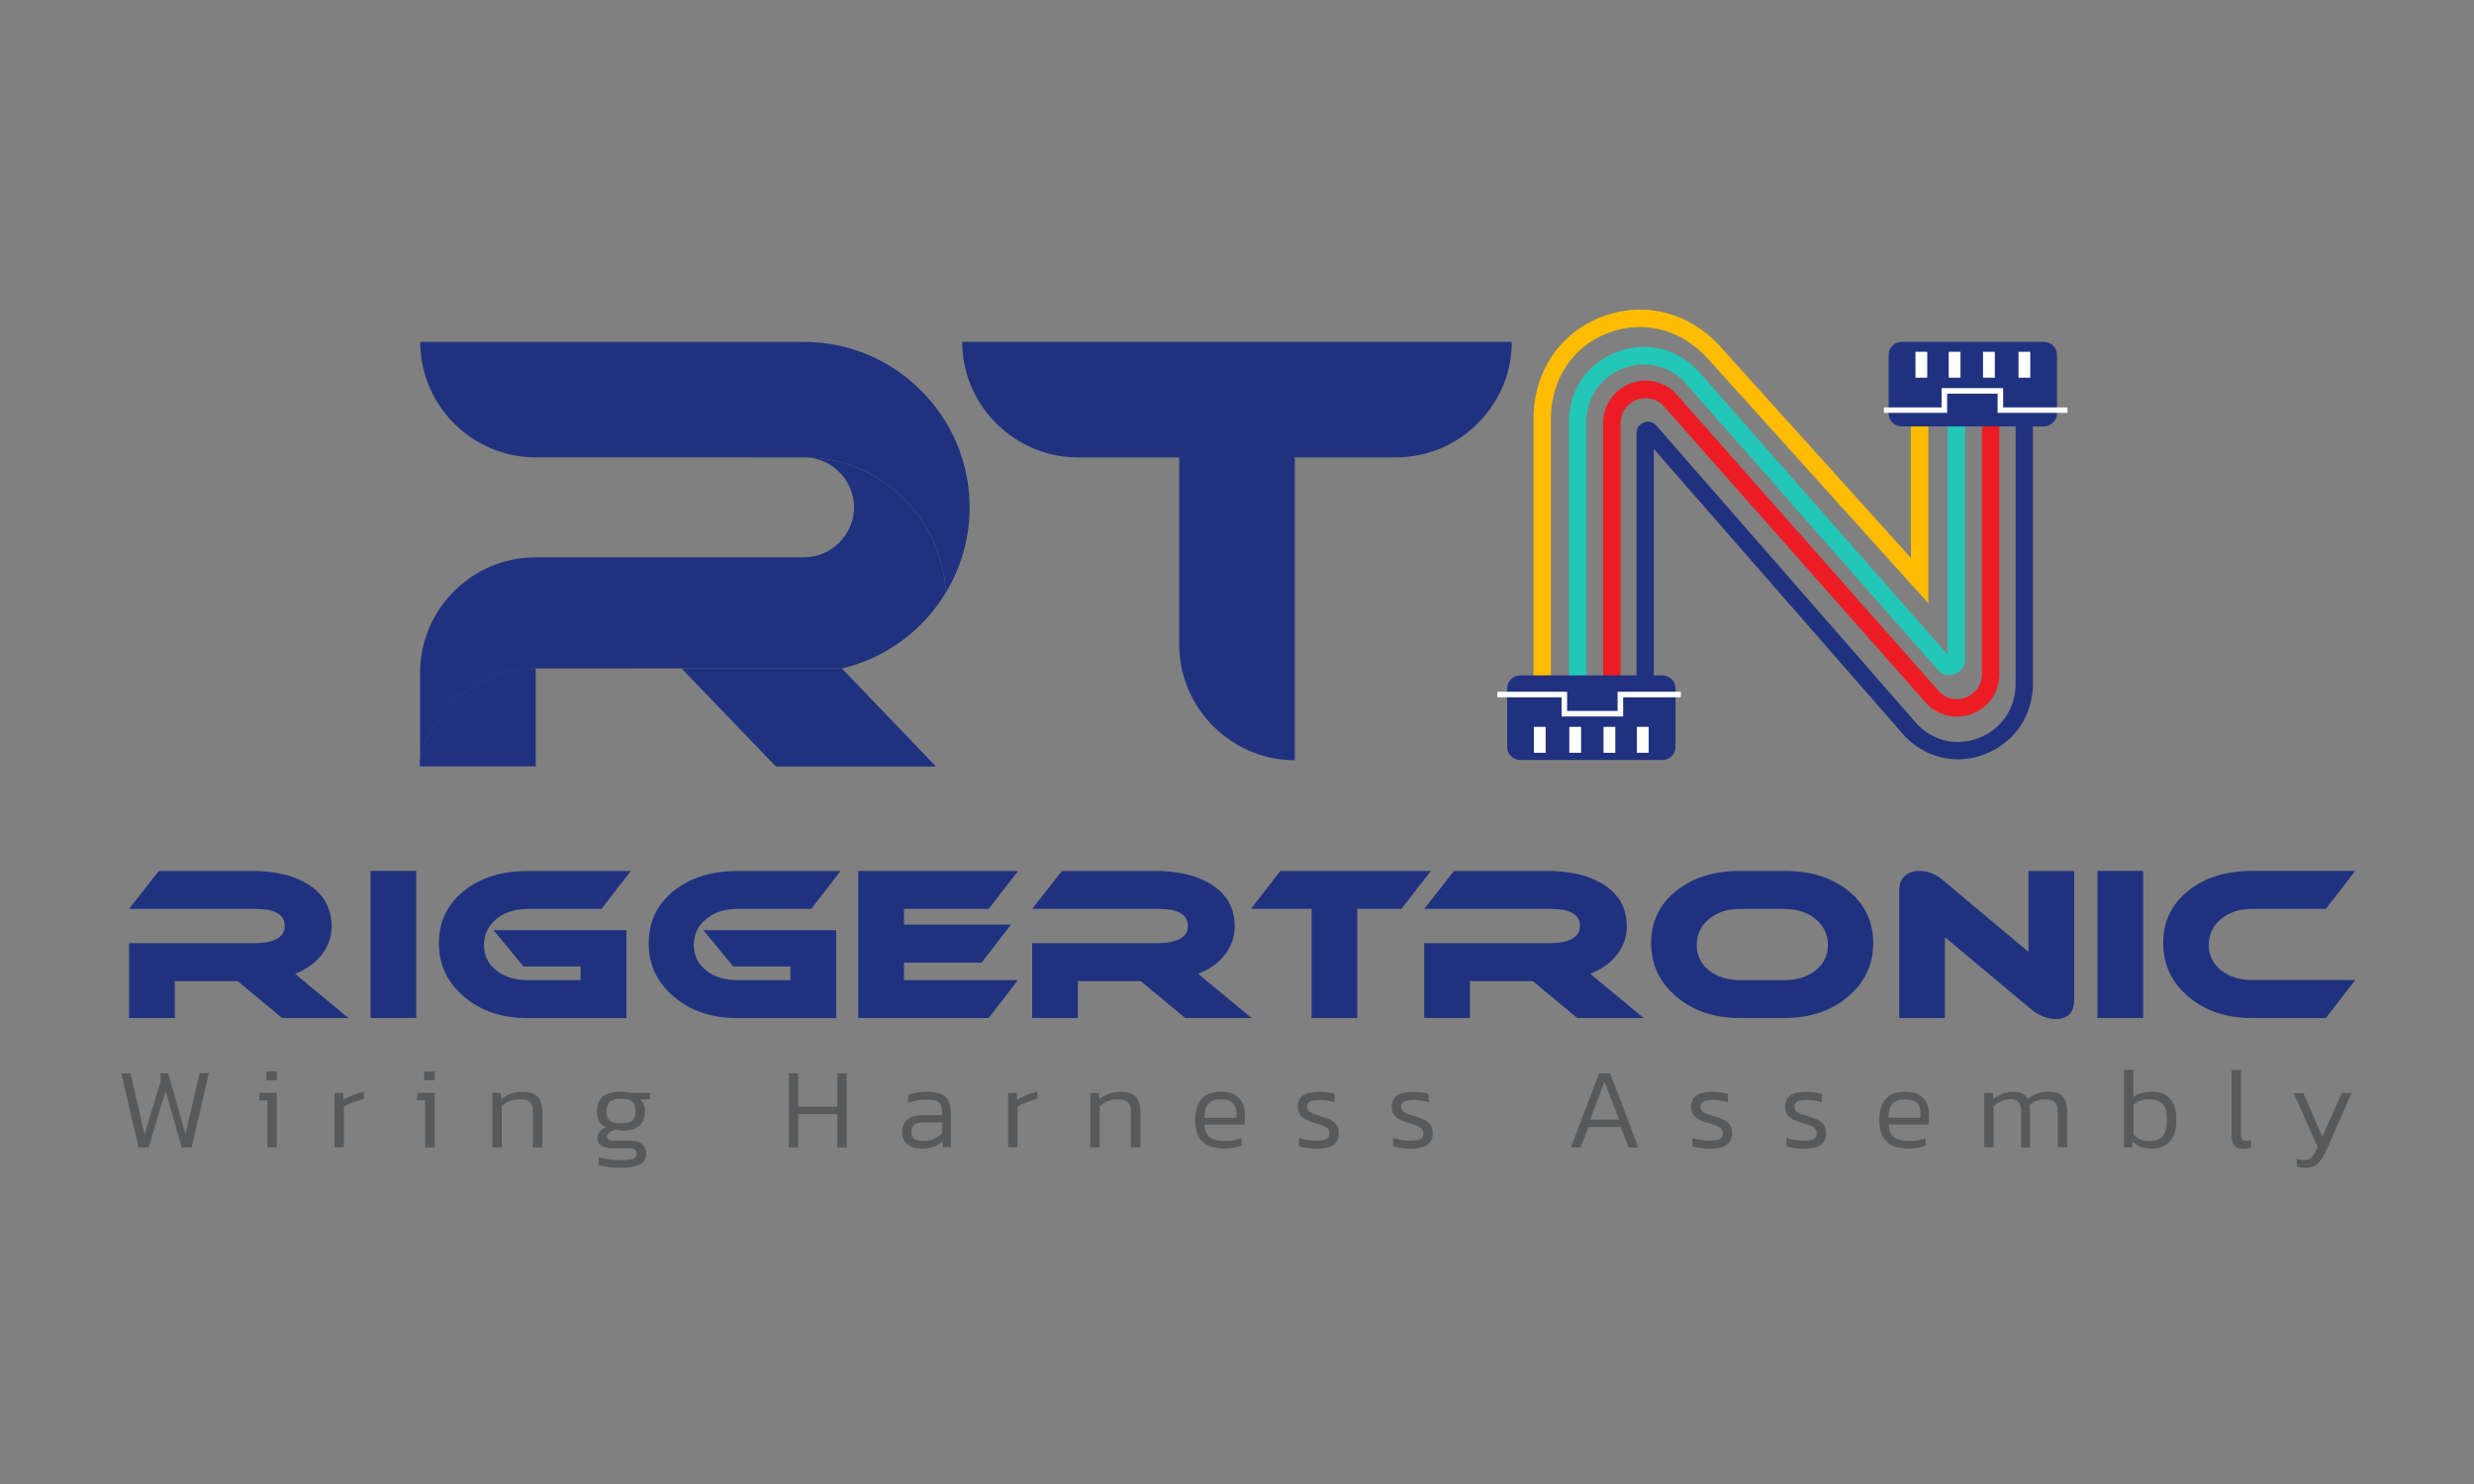 <svg enable-background="new 0 0 250 150" viewBox="0 0 250 150" xmlns="http://www.w3.org/2000/svg" xmlns:xlink="http://www.w3.org/1999/xlink"><rect x="0" y="0" width="250" height="150" fill="#808080" stroke="none"/><defs><clipPath id="a"><use xlink:href="#b"/></clipPath><path id="b" d="m85.08 67.56-.02.01 9.48 9.89h-16.13l-9.51-9.89h16.18zm-30.96 0v9.88h-11.67v-.62c1.24-5.29 6.02-9.26 11.67-9.26z"/></defs><g fill="#58595b"><path d="m15.03 115.98h-1.03l-1.74-7.49h.94l1.41 6.16 1.62-5.34v-.83h.77l1.74 6.16 1.43-6.16h.93l-1.73 7.49h-1.01l-1.63-5.7z"/><path d="m27.97 115.98h-.95v-4.76h-.85l.09-.76h1.71zm-1.05-6.8v-.87h1.06v.87z"/><path d="m34.72 111.17c.27-.18.59-.34.96-.49s.73-.26 1.09-.33v.74c-.34.07-.71.18-1.1.33s-.7.3-.92.45v4.1h-.95v-5.51h.86z"/><path d="m43.92 115.98h-.95v-4.76h-.85l.09-.76h1.71zm-1.05-6.8v-.87h1.06v.87z"/><path d="m53.85 115.98v-3.57c0-.33-.04-.59-.13-.77s-.23-.31-.42-.4c-.2-.08-.48-.12-.85-.12-.34 0-.66.06-.97.19-.3.12-.56.29-.78.51v4.16h-.95v-5.51h.86l.06.63c.6-.5 1.32-.74 2.14-.74.7 0 1.21.16 1.52.49.32.33.48.84.48 1.53v3.6z"/><path d="m64.12 116.19c-.14-.09-.4-.13-.76-.13h-1.46c-.5 0-.88-.09-1.14-.26s-.38-.43-.38-.76c0-.24.07-.46.22-.66s.36-.34.64-.42c-.6-.29-.91-.84-.91-1.63 0-.68.2-1.18.59-1.5.4-.32 1.01-.48 1.84-.48.29 0 .6.04.95.12h1.99l-.03.65h-1c.33.29.5.69.5 1.21 0 .62-.18 1.1-.54 1.43s-.91.5-1.63.5c-.16 0-.39-.02-.67-.06-.26.02-.48.09-.69.22-.2.13-.3.29-.3.48 0 .14.05.24.16.3s.3.09.57.09h1.52c.55 0 .97.11 1.27.34.29.22.44.55.44.97 0 .52-.22.89-.65 1.11s-1.08.33-1.95.33c-.92 0-1.66-.1-2.21-.29v-.79c.3.1.65.18 1.03.23s.76.08 1.13.08c.43 0 .76-.02.99-.05s.41-.09.52-.18c.12-.09.17-.23.17-.41.01-.21-.07-.35-.21-.44zm-.23-2.91c.21-.18.32-.49.32-.94s-.11-.78-.33-.98-.6-.3-1.12-.3-.9.1-1.13.3-.35.53-.35.98c0 .43.11.74.34.93.22.19.6.28 1.14.28.54-.01.92-.1 1.13-.27z"/><path d="m84.61 112.61h-3.95v3.37h-.95v-7.49h.95v3.37h3.95v-3.37h.95v7.49h-.95z"/><path d="m95.23 115.36c-.24.26-.53.44-.88.56s-.77.18-1.26.18c-.56 0-1.02-.14-1.39-.43s-.55-.7-.55-1.23.17-.96.52-1.26c.35-.31.88-.46 1.6-.46h1.92v-.34c0-.31-.04-.55-.13-.73-.09-.17-.24-.3-.47-.38-.22-.08-.55-.12-.98-.12-.64 0-1.26.1-1.84.3v-.79c.55-.21 1.21-.31 1.96-.31.79 0 1.38.16 1.77.48s.58.83.58 1.54v3.6h-.8zm-1.93-1.91c-.43 0-.73.08-.92.24s-.28.41-.28.75c0 .32.1.54.31.68s.52.2.93.2c.78 0 1.4-.27 1.86-.8v-1.07z"/><path d="m102.79 111.17c.27-.18.59-.34.96-.49s.73-.26 1.09-.33v.74c-.34.07-.71.18-1.1.33s-.7.3-.92.45v4.1h-.95v-5.51h.86z"/><path d="m114.28 115.98v-3.57c0-.33-.04-.59-.13-.77s-.23-.31-.42-.4c-.2-.08-.48-.12-.85-.12-.34 0-.66.06-.97.19-.3.12-.56.29-.78.51v4.16h-.95v-5.51h.86l.06.63c.6-.5 1.32-.74 2.14-.74.7 0 1.21.16 1.52.49.32.33.48.84.48 1.53v3.6z"/><path d="m121.99 114.66c.15.24.38.41.68.51s.71.16 1.22.16c.57 0 1.09-.1 1.56-.29v.74c-.47.21-1.05.31-1.74.31-.98 0-1.72-.24-2.21-.71s-.73-1.2-.73-2.19c0-.91.22-1.61.65-2.1.43-.5 1.1-.74 1.99-.74.78 0 1.38.21 1.78.63.41.42.61.97.61 1.65v1.03h-4.08c.02.44.12.77.27 1zm.1-3.09c-.25.3-.38.77-.38 1.41h3.23v-.45c0-.46-.12-.81-.37-1.05-.24-.24-.63-.36-1.16-.36-.62 0-1.07.15-1.32.45z"/><path d="m134.21 114.12c-.09-.1-.21-.19-.37-.27s-.41-.16-.75-.27l-.31-.1c-.39-.13-.69-.25-.91-.37-.22-.11-.4-.27-.53-.47s-.2-.46-.2-.77c0-.5.17-.87.52-1.13s.9-.38 1.64-.38c.57 0 1.09.07 1.56.22v.84c-.49-.16-.96-.24-1.41-.24-.5 0-.85.05-1.05.15-.21.1-.31.28-.31.53 0 .18.04.32.13.42s.22.18.38.25c.17.07.46.16.88.3.46.14.81.28 1.06.42s.44.31.56.51.18.46.18.78c0 1.05-.73 1.57-2.19 1.57-.35 0-.69-.02-1.01-.07-.33-.05-.6-.11-.81-.19v-.84c.53.19 1.09.28 1.7.28.5 0 .86-.05 1.06-.16.2-.1.3-.3.3-.59.01-.18-.03-.32-.12-.42z"/><path d="m143.71 114.12c-.09-.1-.21-.19-.37-.27s-.41-.16-.75-.27l-.31-.1c-.39-.13-.69-.25-.91-.37-.22-.11-.4-.27-.53-.47s-.2-.46-.2-.77c0-.5.17-.87.52-1.13s.9-.38 1.64-.38c.57 0 1.09.07 1.56.22v.84c-.49-.16-.96-.24-1.41-.24-.5 0-.85.05-1.05.15-.21.1-.31.28-.31.53 0 .18.04.32.13.42s.22.18.38.25c.17.07.46.16.88.3.46.14.81.28 1.06.42s.44.31.56.51.18.46.18.78c0 1.05-.73 1.57-2.19 1.57-.35 0-.69-.02-1.01-.07-.33-.05-.6-.11-.81-.19v-.84c.53.19 1.09.28 1.7.28.5 0 .86-.05 1.06-.16.2-.1.3-.3.3-.59.01-.18-.03-.32-.12-.42z"/><path d="m159.73 115.98h-.99l2.85-7.49h1.12l2.84 7.49h-.98l-.79-2.06h-3.26zm.96-2.81h2.92l-1.47-3.85z"/><path d="m173.96 114.12c-.09-.1-.21-.19-.37-.27s-.41-.16-.75-.27l-.31-.1c-.39-.13-.69-.25-.91-.37-.22-.11-.4-.27-.53-.47s-.2-.46-.2-.77c0-.5.17-.87.52-1.13s.9-.38 1.64-.38c.57 0 1.09.07 1.56.22v.84c-.49-.16-.96-.24-1.41-.24-.5 0-.85.05-1.05.15-.21.1-.31.28-.31.53 0 .18.04.32.13.42s.22.18.38.25c.17.07.46.16.88.3.46.14.81.28 1.06.42s.44.31.56.51.18.46.18.78c0 1.05-.73 1.57-2.19 1.57-.35 0-.69-.02-1.01-.07-.33-.05-.6-.11-.81-.19v-.84c.53.19 1.09.28 1.7.28.5 0 .86-.05 1.06-.16.2-.1.3-.3.3-.59.01-.18-.03-.32-.12-.42z"/><path d="m183.46 114.12c-.09-.1-.21-.19-.37-.27s-.41-.16-.75-.27l-.31-.1c-.39-.13-.69-.25-.91-.37-.22-.11-.4-.27-.53-.47s-.2-.46-.2-.77c0-.5.17-.87.52-1.13s.9-.38 1.64-.38c.57 0 1.09.07 1.56.22v.84c-.49-.16-.96-.24-1.41-.24-.5 0-.85.05-1.05.15-.21.1-.31.28-.31.53 0 .18.04.32.13.42s.22.18.38.25c.17.07.46.16.88.3.46.14.81.28 1.06.42s.44.31.56.51.18.46.18.78c0 1.05-.73 1.57-2.19 1.57-.35 0-.69-.02-1.01-.07-.33-.05-.6-.11-.81-.19v-.84c.53.19 1.09.28 1.7.28.5 0 .86-.05 1.06-.16.2-.1.3-.3.3-.59.01-.18-.03-.32-.12-.42z"/><path d="m191.12 114.66c.15.24.38.41.68.51s.71.16 1.22.16c.57 0 1.09-.1 1.56-.29v.74c-.47.21-1.05.31-1.74.31-.98 0-1.72-.24-2.21-.71s-.73-1.2-.73-2.19c0-.91.22-1.61.65-2.1.43-.5 1.1-.74 1.99-.74.78 0 1.38.21 1.78.63.41.42.61.97.61 1.65v1.03h-4.08c.03.44.12.77.27 1zm.1-3.09c-.25.3-.38.77-.38 1.41h3.23v-.45c0-.46-.12-.81-.37-1.05-.24-.24-.63-.36-1.16-.36-.62 0-1.06.15-1.32.45z"/><path d="m207.94 115.98v-3.57c0-.48-.1-.82-.3-1.01s-.53-.28-1-.28c-.31 0-.6.05-.88.16-.28.1-.51.26-.69.46.05.19.07.42.07.67v3.57h-.9v-3.55c0-.48-.08-.82-.24-1.02s-.46-.3-.91-.3c-.29 0-.59.06-.87.19-.29.13-.54.3-.77.52v4.15h-.94v-5.51h.86l.06.63c.62-.5 1.29-.74 2-.74.4 0 .71.06.94.19s.41.32.52.56c.29-.24.6-.43.94-.56s.74-.2 1.19-.2c.63 0 1.09.16 1.4.48s.46.82.46 1.48v3.66h-.94z"/><path d="m219.27 115.37c-.43.48-1.05.73-1.84.73-.41 0-.77-.06-1.08-.17s-.59-.29-.84-.53l-.07.58h-.81v-7.84h.95v2.73c.5-.35 1.12-.52 1.84-.52 1.67 0 2.5.94 2.5 2.83 0 .98-.21 1.71-.65 2.19zm-3.68-3.7v3c.41.44.95.66 1.6.66.64 0 1.09-.17 1.37-.52s.41-.89.41-1.63-.14-1.26-.43-1.58-.74-.48-1.37-.48c-.64 0-1.17.19-1.58.55z"/><path d="m226.46 108.15v6.55c0 .22.04.38.11.47s.2.13.37.13c.18 0 .35-.02.52-.07v.76c-.2.08-.45.12-.76.12-.39 0-.68-.1-.89-.31s-.31-.54-.31-.99v-6.65h.96z"/><path d="m232.75 110.47 1.92 4.44 1.98-4.44h.98l-2.31 5.27c-.22.52-.43.94-.63 1.26-.19.32-.42.57-.69.76s-.59.28-.96.28c-.36 0-.68-.05-.95-.15v-.77c.22.08.45.12.71.12s.46-.04.61-.13.28-.22.39-.38c.11-.17.24-.43.41-.78l-2.43-5.45h.97z"/></g><path d="m120.75 40.24c-.53 0-1.06-.02-1.59-.04v24.96c0 3.56 1.62 6.75 4.15 8.9 2.04 1.73 4.66 2.78 7.53 2.78v-38.54c-3.22 1.25-6.64 1.94-10.09 1.94z" fill="#20327f"/><path d="m95.57 59.91c-.7 1.16-1.54 2.23-2.5 3.19-2.17 2.17-4.93 3.75-8.01 4.47l.02-.01h-16.18l-14.78.01c-5.66 0-10.43 3.97-11.67 9.26v-8.83c0-6.42 5.25-11.67 11.67-11.67h27.13c1.38 0 2.64-.57 3.56-1.49s1.49-2.18 1.49-3.56-.57-2.65-1.49-3.56c-.89-.89-2.1-1.45-3.43-1.49 7.61.07 13.85 6.14 14.19 13.68" fill="#20327f"/><use fill="#20327f" xlink:href="#b"/><path clip-path="url(#a)" d="m42.45 67.56h52.09v9.89h-52.09z" fill="#20327f"/><path clip-rule="evenodd" d="m81.26 46.23c7.66 0 13.97 6.1 14.31 13.68 1.53-2.52 2.41-5.48 2.41-8.63 0-4.6-1.88-8.79-4.91-11.81-3.03-3.03-7.21-4.91-11.81-4.91h-38.8c0 6.42 5.25 11.67 11.67 11.67z" fill="#20327f" fill-rule="evenodd"/><path d="m136.04 34.55h-22.08-16.73c0 2.86 1.05 5.49 2.78 7.53 2.15 2.53 5.34 4.15 8.9 4.15h5.05 22.08 5.05c3.56 0 6.75-1.62 8.9-4.15 1.73-2.04 2.78-4.66 2.78-7.53z" fill="#20327f"/><path d="m156.72 72.55h-1.76v-30.2c0-4.78 2.68-8.75 6.99-10.36s8.93-.37 12.07 3.24l19.08 21.17v-16.7h1.76v21.28l-22.16-24.59c-2.65-3.05-6.54-4.11-10.14-2.76s-5.84 4.69-5.84 8.72z" fill="#ffbc00"/><path d="m197.85 76.75c-1.94 0-3.83-.78-5.29-2.25l-.04-.04-25.4-29.08v27.17h-1.75v-28.78c0-.47.28-.88.71-1.06s.92-.08 1.24.25l.04.04 26.45 30.29c1.67 1.68 4.07 2.16 6.25 1.27 2.23-.92 3.62-3 3.62-5.44v-32.56h1.75v32.55c0 3.16-1.8 5.87-4.7 7.06-.95.39-1.92.58-2.88.58z" fill="#20327f"/><path d="m160.3 72.55h-1.76v-29.93c0-3.11 1.78-5.78 4.65-6.97s6.02-.56 8.22 1.63l.04.04 25.36 28.84v-25.77h1.76v26.27c0 .64-.38 1.21-.97 1.46-.59.24-1.27.11-1.72-.34l-.04-.04-25.69-29.21c-1.68-1.67-4.09-2.14-6.28-1.23-2.2.91-3.57 2.96-3.57 5.34z" fill="#22c7b8"/><path d="m163.76 72.55h-1.76v-29.78c0-1.76 1.01-3.28 2.64-3.96 1.63-.67 3.42-.32 4.67.93l.04.04 26.64 30.16c.88.86 1.98.84 2.73.53s1.56-1.09 1.56-2.33v-29.31h1.76v29.31c0 1.76-1.01 3.28-2.64 3.96-1.63.67-3.42.32-4.67-.93l-.04-.04-26.64-30.16c-.88-.86-1.98-.84-2.73-.53s-1.56 1.09-1.56 2.33z" fill="#ed1c24"/><path d="m167.99 68.27h-14.37c-.73 0-1.32.59-1.32 1.32v5.91c0 .73.59 1.32 1.32 1.32h14.37c.73 0 1.32-.59 1.32-1.32v-5.91c0-.73-.59-1.32-1.32-1.32z" fill="#20327f"/><path d="m206.54 34.55h-14.37c-.73 0-1.32.59-1.32 1.32v5.91c0 .73.59 1.32 1.32 1.32h14.37c.73 0 1.32-.59 1.32-1.32v-5.91c0-.72-.59-1.32-1.32-1.32z" fill="#20327f"/><path d="m164.02 72.42h-6.22v-1.94h-6.49v-.56h7.05v1.94h5.1v-1.94h6.39v.56h-5.83z" fill="#fff"/><path d="m155 73.47h1.19v2.62h-1.19z" fill="#fff"/><path d="m158.58 73.47h1.19v2.62h-1.19z" fill="#fff"/><path d="m162.04 73.47h1.19v2.62h-1.19z" fill="#fff"/><path d="m165.41 73.47h1.19v2.62h-1.19z" fill="#fff"/><path d="m208.92 41.73h-7.06v-1.94h-5.1v1.94h-6.39v-.55h5.83v-1.95h6.22v1.95h6.5z" fill="#fff"/><path d="m203.96 35.56h1.19v2.62h-1.19z" fill="#fff" transform="matrix(-1 0 0 -1 409.121 73.737)"/><path d="m200.38 35.56h1.19v2.62h-1.19z" fill="#fff" transform="matrix(-1 0 0 -1 401.958 73.737)"/><path d="m196.92 35.56h1.19v2.62h-1.19z" fill="#fff" transform="matrix(-1 0 0 -1 395.029 73.737)"/><path d="m193.55 35.56h1.19v2.62h-1.19z" fill="#fff" transform="matrix(-1 0 0 -1 388.3 73.737)"/><path d="m35.21 102.9h-6.7l-4.5-3.73h-6.35v3.73h-4.62v-7.57h12.83c.78 0 1.43-.12 1.94-.35.65-.31.97-.76.97-1.36 0-1.17-.97-1.75-2.91-1.75h-12.83l3.01-3.84h9.38c2.32 0 4.21.44 5.65 1.32 1.62 1 2.43 2.43 2.43 4.29 0 1.05-.33 1.99-.98 2.84s-1.56 1.5-2.71 1.95z" fill="#20327f"/><path d="m42.06 102.9h-4.62v-14.87h4.62z" fill="#20327f"/><path d="m63.75 88.03-2.97 3.84h-7.47c-1.27 0-2.31.34-3.15 1.02-.83.68-1.25 1.55-1.25 2.62 0 1.06.41 1.92 1.24 2.58.82.65 1.88.98 3.16.98h5.36v-1.38h-5.77l-3.03-3.67h13.43v8.89h-9.98c-2.59 0-4.73-.72-6.42-2.16-1.7-1.44-2.55-3.24-2.55-5.41s.84-3.93 2.52-5.28 3.83-2.02 6.46-2.02h10.42z" fill="#20327f"/><path d="m84.95 88.03-2.97 3.84h-7.47c-1.27 0-2.31.34-3.15 1.02-.83.68-1.25 1.55-1.25 2.62 0 1.06.41 1.92 1.24 2.58.82.65 1.88.98 3.16.98h5.36v-1.38h-5.77l-3.03-3.67h13.43v8.89h-9.98c-2.59 0-4.73-.72-6.42-2.16-1.7-1.44-2.55-3.24-2.55-5.41s.84-3.93 2.52-5.28 3.83-2.02 6.46-2.02h10.42z" fill="#20327f"/><path d="m102.87 99.06-2.97 3.84h-13.17v-14.87h16.15l-2.97 3.84h-8.56v1.59h10.81l-2.97 3.84h-7.84v1.77h11.52z" fill="#20327f"/><path d="m126.47 102.9h-6.7l-4.5-3.73h-6.35v3.73h-4.62v-7.57h12.83c.78 0 1.43-.12 1.94-.35.65-.31.97-.76.97-1.36 0-1.17-.97-1.75-2.91-1.75h-12.83l3.01-3.84h9.38c2.32 0 4.21.44 5.65 1.32 1.62 1 2.43 2.43 2.43 4.29 0 1.05-.33 1.99-.98 2.84s-1.56 1.5-2.71 1.95z" fill="#20327f"/><path d="m144.6 88.03-2.99 3.84h-4.45v11.03h-4.62v-11.03h-6.13l2.97-3.84z" fill="#20327f"/><path d="m166.09 102.9h-6.7l-4.5-3.73h-6.35v3.73h-4.62v-7.57h12.83c.78 0 1.43-.12 1.94-.35.65-.31.97-.76.97-1.36 0-1.17-.97-1.75-2.91-1.75h-12.83l3.01-3.84h9.38c2.32 0 4.21.44 5.65 1.32 1.62 1 2.43 2.43 2.43 4.29 0 1.05-.33 1.99-.98 2.84s-1.56 1.5-2.71 1.95z" fill="#20327f"/><path d="m189.29 95.33c0 2.17-.85 3.98-2.55 5.41-1.7 1.44-3.84 2.16-6.42 2.16h-4.48c-2.6 0-4.75-.72-6.44-2.16-1.7-1.44-2.55-3.24-2.55-5.41s.84-3.93 2.53-5.28c1.68-1.35 3.84-2.02 6.47-2.02h4.48c2.63 0 4.78.67 6.46 2.02 1.66 1.35 2.5 3.11 2.5 5.28zm-8.97-3.46h-4.47c-1.28 0-2.33.34-3.15 1.02s-1.24 1.55-1.24 2.62c0 1.06.41 1.92 1.24 2.58.82.65 1.87.98 3.15.98h4.47c1.28 0 2.33-.33 3.15-.98s1.24-1.51 1.24-2.58c0-1.06-.42-1.93-1.25-2.62-.83-.68-1.87-1.02-3.14-1.02z" fill="#20327f"/><path d="m209.6 100.98c0 1.35-.61 2.02-1.84 2.02-.88 0-1.72-.33-2.52-.99l-8.7-7.28v8.17h-4.62v-12.97c0-.55.18-1.01.53-1.36.35-.36.85-.54 1.5-.54.84 0 1.62.3 2.33.89l8.7 7.3v-8.19h4.62z" fill="#20327f"/><path d="m216.57 102.9h-4.62v-14.87h4.62z" fill="#20327f"/><path d="m238 99.06-2.97 3.84h-7.47c-2.58 0-4.73-.72-6.42-2.16-1.7-1.44-2.55-3.24-2.55-5.41s.84-3.93 2.52-5.28 3.83-2.02 6.46-2.02h10.43l-2.97 3.84h-7.46c-1.26 0-2.31.34-3.13 1.02s-1.24 1.55-1.24 2.62c0 1.05.41 1.9 1.24 2.56.82.66 1.87.99 3.13.99z" fill="#20327f"/></svg>